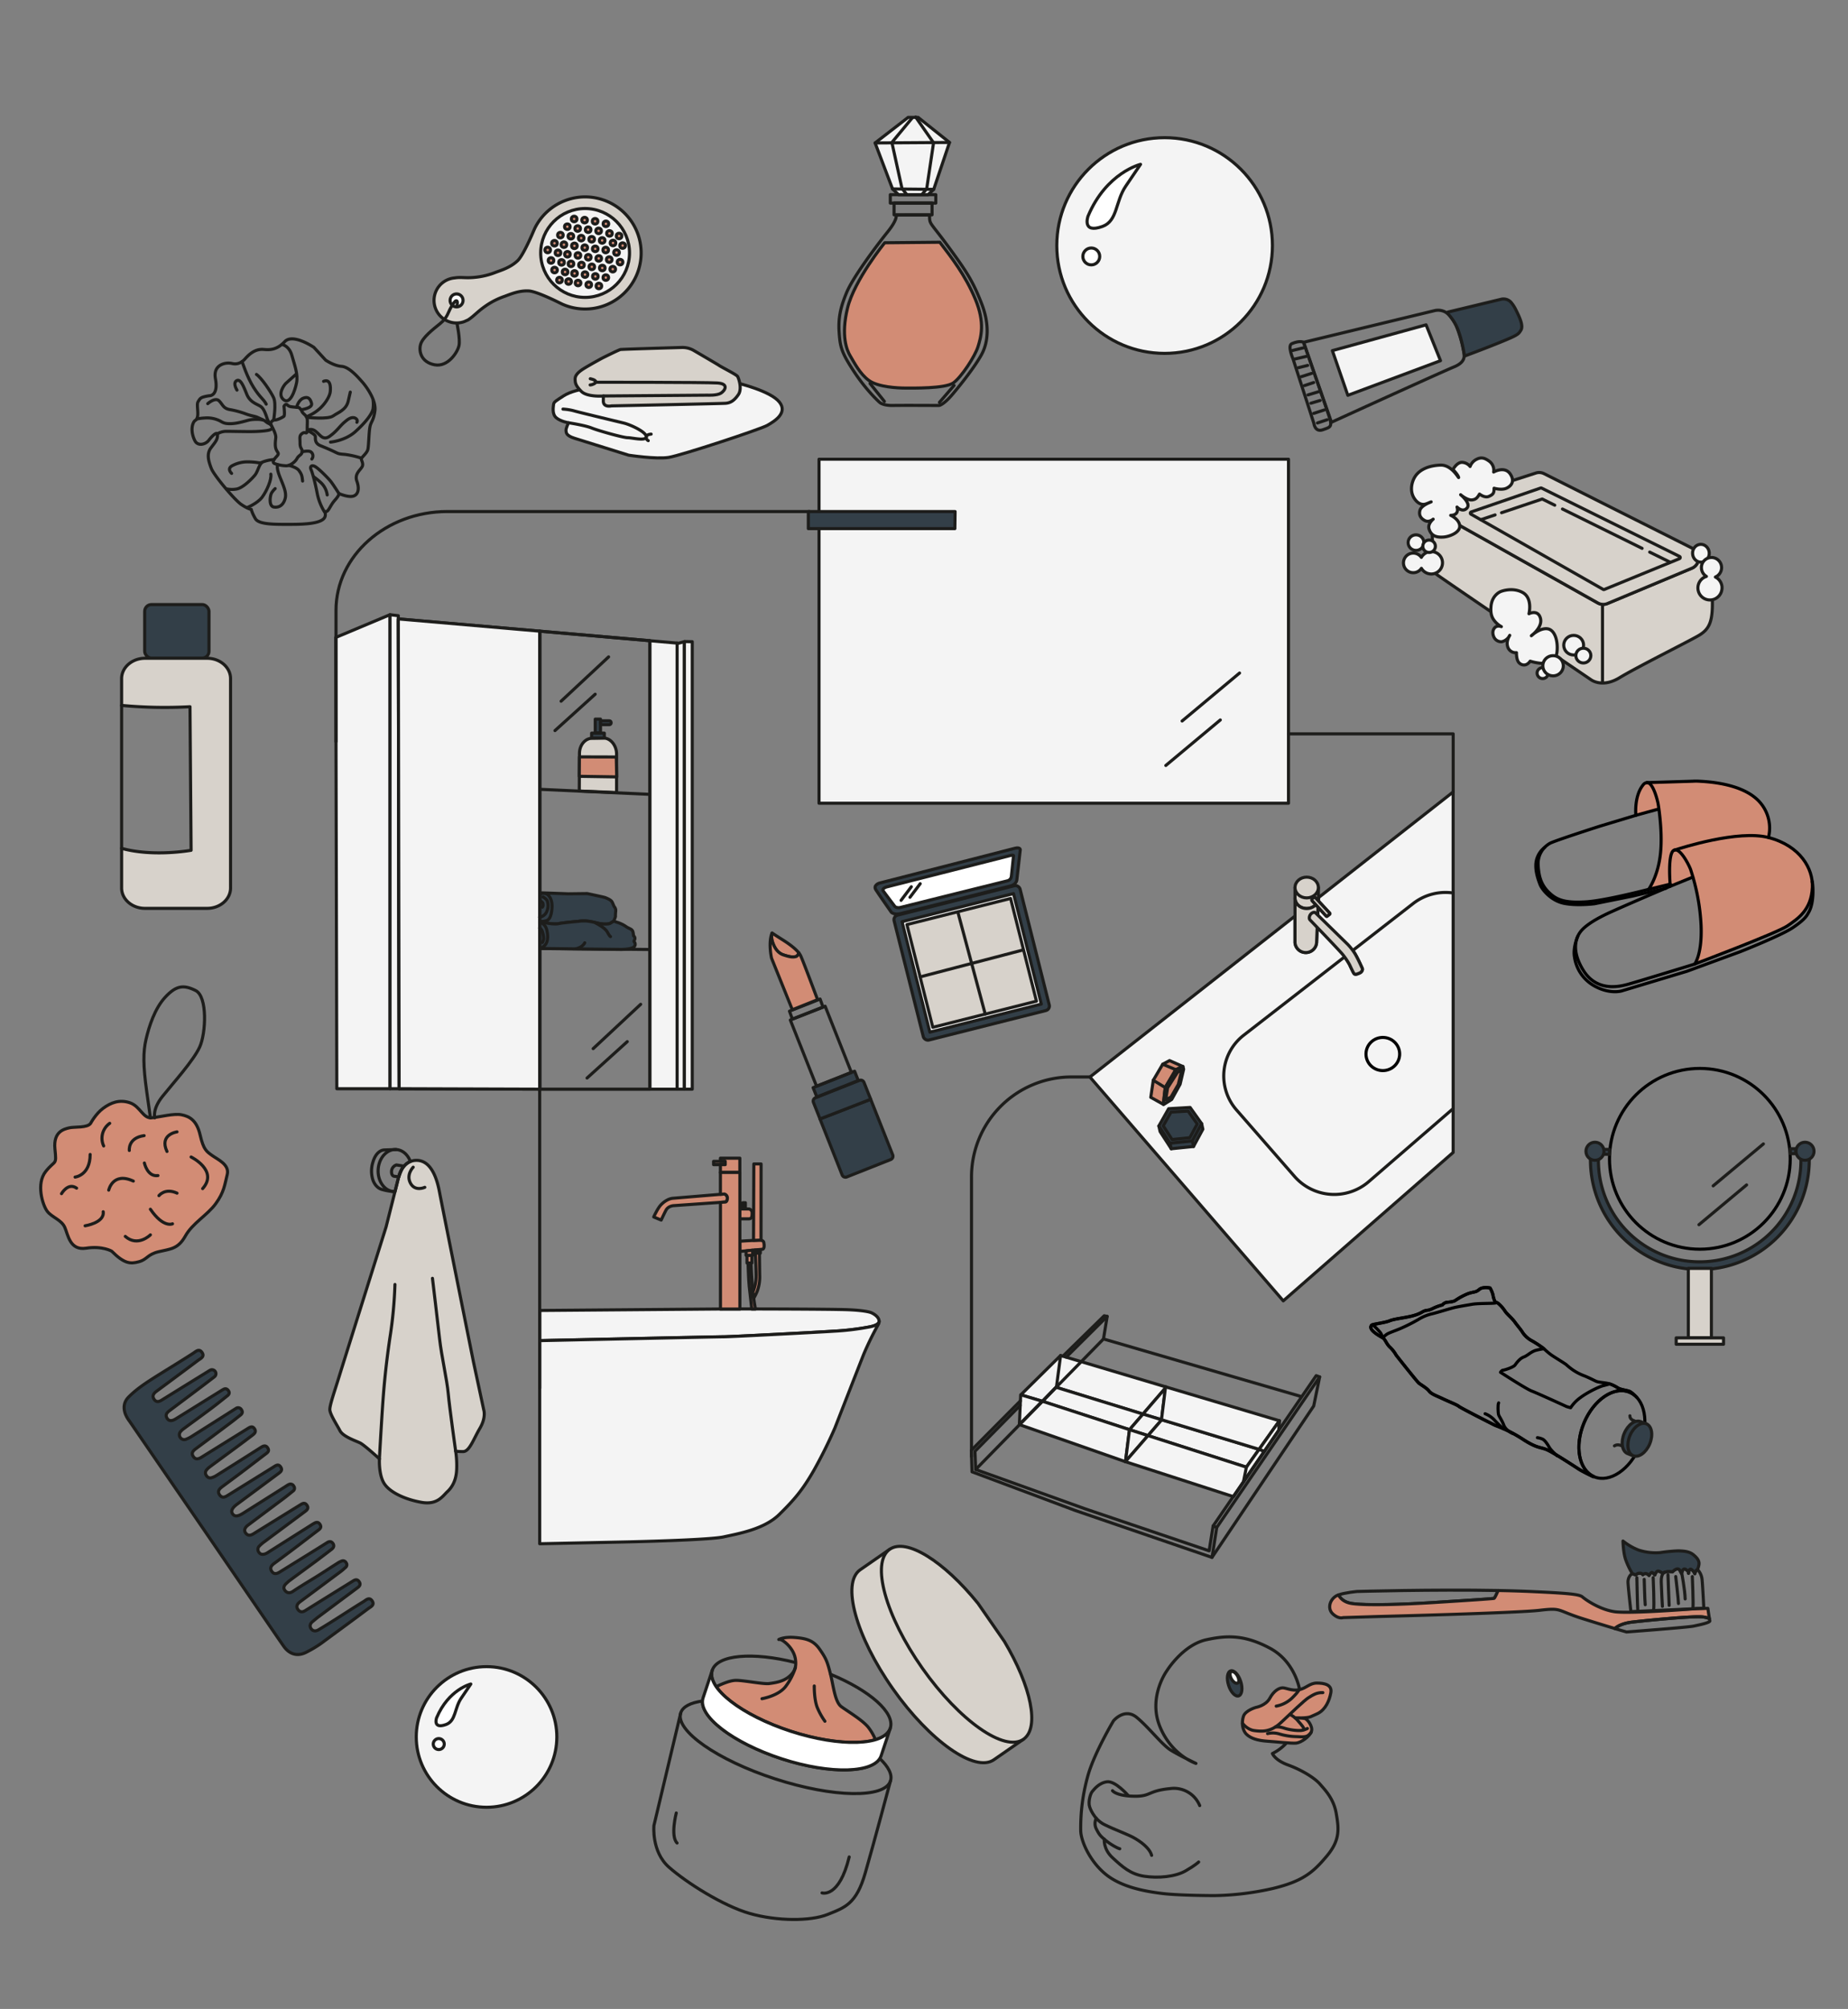 <svg xmlns="http://www.w3.org/2000/svg" viewBox="0 0 1194.15 1297.76"><rect x="0" y="0" width="1194.15" height="1297.76" fill="#808080" stroke="none"/><defs><style>.cls-1{fill:#f4f4f4;}.cls-1,.cls-3,.cls-4,.cls-5,.cls-6,.cls-7{stroke:#1d1d1b;}.cls-1,.cls-2,.cls-3,.cls-4,.cls-5,.cls-6,.cls-7{stroke-linecap:round;stroke-linejoin:round;stroke-width:2px;}.cls-2,.cls-6{fill:none;}.cls-2{stroke:#000;}.cls-3{fill:#d7d2cb;}.cls-4{fill:#333f48;}.cls-5,.cls-8{fill:#d28c75;}.cls-7{fill:#fff;}</style></defs><g id="Livello_14" data-name="Livello 14"><path class="cls-1" d="M851.91,579.93v.26c0,.14,0,.29,0,.43L850.76,609a7,7,0,0,1-13.94,0V591.76l-132.53,104L829.23,840.34,939,744.47V511.6Z"></path><path class="cls-1" d="M913.18,583.66l-39,30.31a28.34,28.34,0,0,1,1.69,2.6c1.91,3.35,3.8,7.61,4.43,9a1.42,1.42,0,0,1,.06,1.05,3,3,0,0,1-1.62,1.89c-1.62.74-3.05,1.3-3.75.44-.52-.62-2.87-5.73-2.87-5.73a48.64,48.64,0,0,0-3.26-5.08l-65.12,50.55A33.32,33.32,0,0,0,799,717l37.53,43a34.13,34.13,0,0,0,47.92,3.34L939,716.16V576.87A34.09,34.09,0,0,0,913.18,583.66Z"></path><ellipse class="cls-2" cx="893.56" cy="680.89" rx="10.88" ry="10.71"></ellipse><path class="cls-3" d="M836.82,573.26v6.93c0,3.71,3.38,6.71,7.55,6.71s7.54-3,7.54-6.71v-6.86"></path><polygon class="cls-3" points="851.91 580.19 851.91 580.19 851.91 580.19 851.91 580.19 851.91 580.19"></polygon><path class="cls-3" d="M844.37,586.9c-4.17,0-7.55-3-7.55-6.71V609a7,7,0,0,0,13.94,0l1.13-28.35C851.64,584.13,848.37,586.9,844.37,586.9Z"></path><path class="cls-3" d="M847.93,581.89l9.08,9.94a.46.46,0,0,0,.62,0l1.59-1.28a.46.46,0,0,0,0-.67l-9-9.73s-.64-.88-1.77,0c-.94.73-.72,1.4-.62,1.6A.36.36,0,0,0,847.93,581.89Z"></path><path class="cls-3" d="M847.93,581.89l9.08,9.94a.46.46,0,0,0,.62,0l1.59-1.28a.46.46,0,0,0,0-.67l-9-9.73s-.64-.88-1.77,0c-.94.73-.72,1.4-.62,1.6A.36.36,0,0,0,847.93,581.89Z"></path><path class="cls-3" d="M848.76,589.43a1.34,1.34,0,0,1,1.37.34L870.82,610a35.62,35.62,0,0,1,5,6.54c1.91,3.35,3.8,7.61,4.43,9a1.42,1.42,0,0,1,.06,1.05,3,3,0,0,1-1.62,1.89c-1.62.74-3.05,1.3-3.75.44-.52-.62-2.87-5.73-2.87-5.73a46.07,46.07,0,0,0-4.43-6.59c-2-2.48-18.26-19.36-21.09-22.3a1.67,1.67,0,0,1-.48-1.18A3.64,3.64,0,0,1,848.76,589.43Z"></path><ellipse class="cls-3" cx="844.37" cy="573.33" rx="7.54" ry="6.71"></ellipse><polyline class="cls-4" points="748.83 727.39 749.64 730.99 756.84 742.09 771.24 740.62 777.27 729.45 776.46 725.85"></polyline><polygon class="cls-4" points="748.83 727.39 755.15 716.22 769.04 715.41 776.46 725.85 770.43 737.02 756.03 738.49 748.83 727.39"></polygon><line class="cls-4" x1="771.24" y1="740.62" x2="770.44" y2="737.02"></line><line class="cls-4" x1="756.84" y1="742.09" x2="756.03" y2="738.49"></line><polygon class="cls-5" points="759.78 691.01 764.39 688.95 755.74 685.13 751.33 687.48 745.23 697.85 743.61 708.87 751.72 713.39 752.95 702.55 759.78 691.01"></polygon><polygon class="cls-5" points="764.39 688.95 759.78 691.01 752.95 702.55 751.72 713.39 751.92 713.5 757.13 710.26 762.57 700.42 764.85 690.72 764.41 688.95 764.39 688.95"></polygon><polygon class="cls-5" points="763.38 691.27 760.96 692.59 754.49 702.73 753.24 710.52 756.69 708.68 761.4 700.53 763.45 692.08 763.38 691.27"></polygon><line class="cls-5" x1="752.94" y1="702.55" x2="745.23" y2="697.85"></line><line class="cls-5" x1="759.78" y1="691.01" x2="751.33" y2="687.48"></line><polygon class="cls-4" points="751.64 727.3 756.68 718.4 767.74 717.76 773.64 726.07 768.85 734.96 757.38 736.13 751.64 727.3"></polygon><path class="cls-3" d="M936.48,323.91l-.12,0-.16.21Z"></path><path class="cls-3" d="M1106.31,382.93c-1-18.32-1.09-19.82-1.09-19.82l-8.72-6.76-.35-.07a7.08,7.08,0,0,1-2.92,10.79l-54.56,22.81a7.07,7.07,0,0,1-6.18-.35L937,335.94a7,7,0,0,1-3.25-8.36l-8.46,11.78.87,26.8a5.47,5.47,0,0,0,2,4.79c2.4,2,100,68.2,100,68.2s7.19,5.44,18.3-1.31,42.63-22.44,50.69-27S1107.25,400.94,1106.31,382.93Z"></path><path class="cls-3" d="M937,335.94l95.53,53.59a7.07,7.07,0,0,0,6.18.35l54.56-22.81a7.06,7.06,0,0,0,.45-12.82L997.77,306a7.07,7.07,0,0,0-5.34-.41l-54.18,17.46A7.06,7.06,0,0,0,937,335.94Z"></path><ellipse class="cls-1" cx="996.84" cy="434.82" rx="3.59" ry="3.54"></ellipse><path class="cls-6" d="M950.54,332.17,1036,380.78a.78.78,0,0,0,.7,0l48.54-19.88a.8.8,0,0,0,.06-1.45l-89.19-44.17a.78.78,0,0,0-.62,0l-44.85,15.44A.8.8,0,0,0,950.54,332.17Z"></path><path class="cls-1" d="M975.57,410.43s-2.33,3.49-1.46,6.83a5.38,5.38,0,0,0,5.81,4.36s-.18,3.85,1.24,6c1.09,1.67,4.72,3.63,7.62-.51a34.37,34.37,0,0,0,7,1.38c3.12.07,9.51-.44,10.31-7.19s-1.16-14.45-6.17-15.11-10.39,4.5-10.39,4.5,7.48-5.44,5.88-11.33-7.41-2.9-7.41-2.9,2.55-10.1-4.13-13.73-14-.65-14-.65-5.66,2-6.39,9.44c-.57,5.86,1.09,8.21,2.76,10.17a14.65,14.65,0,0,0,3.92,3.12s-3-1.36-4.72,1.24c-1.45,2.18-.51,4.79.07,5.81a5.12,5.12,0,0,0,4.94,2.68A7.57,7.57,0,0,0,975.57,410.43Z"></path><ellipse class="cls-1" cx="1003.58" cy="430.08" rx="6.63" ry="6.54"></ellipse><ellipse class="cls-1" cx="1016.88" cy="416.79" rx="6.42" ry="6.33"></ellipse><path class="cls-1" d="M924.88,356.32a7.35,7.35,0,0,0-6.42,3.73,6.45,6.45,0,0,0-5.29-2.75,6.33,6.33,0,1,0,5.33,9.84,7.37,7.37,0,0,0,6.38,3.66,7.24,7.24,0,1,0,0-14.48Z"></path><ellipse class="cls-1" cx="1023.14" cy="423.51" rx="4.84" ry="4.77"></ellipse><ellipse class="cls-1" cx="915.01" cy="350.53" rx="5.1" ry="5.03"></ellipse><ellipse class="cls-1" cx="923.46" cy="352.88" rx="4.07" ry="4.02"></ellipse><ellipse class="cls-1" cx="1099.09" cy="357.46" rx="5.39" ry="5.77" transform="translate(-19.15 65.36) rotate(-3.38)"></ellipse><path class="cls-1" d="M1112.75,379.32a7.83,7.83,0,0,0-4.3-6.56,6.61,6.61,0,0,0,4-6.49,6.49,6.49,0,1,0-13,.76,6.62,6.62,0,0,0,3.21,5.33,7.78,7.78,0,1,0,10.06,7Z"></path><line class="cls-6" x1="1035.5" y1="390.7" x2="1035.5" y2="440.45"></line><line class="cls-6" x1="1066" y1="356.65" x2="1079.22" y2="363.18"></line><line class="cls-6" x1="1009.64" y1="328.82" x2="1061.1" y2="354.23"></line><polyline class="cls-6" points="970.28 331.22 996.57 322.36 1004.66 326.36"></polyline><line class="cls-6" x1="956.91" y1="335.72" x2="966.1" y2="332.63"></line><path class="cls-1" d="M943.84,319.6s4.3,3.72,7.41,3.34c2.39-.29,3.34-1.3,4.79-3.77,0,0,3.34,2.67,6,1.52,3-1.31,3.41-2.25,3.41-5.3,0,0,4.8,1.45,8,0s5.53-4.56,2.47-9.15c-3.63-5.45-10.75-1.31-10.75-1.31a7.24,7.24,0,0,0-3.12-7.19c-2.78-1.94-5.16-2.76-8.72-.58a8.42,8.42,0,0,0-3.37,4.18,7,7,0,0,0-5.41-2.66c-3.35.15-5.67,4.65-5.67,4.65s3.05,3.05,3.63,4.94-4-8.1-11.73-7.81-13.62,3-16.45,7.52c-2,3.16-3.63,9.12-.43,14s6.72,3.83,7.4,3.6c1.53-.51,3.49-1.38,3.49-1.38s-6.24,2.18-7.19,5.3c-1.21,4,1.5,5.86,2.83,6.65,2.91,1.7,5.67-.77,5.67-.77s-3.67,2.95-2.69,6.25c1.45,4.87,5.22,5.6,9.37,5.3,4-.29,10.89-3,10.46-7.33s-5.81-6.69-5.81-6.69,5.77.19,4.07-5.37c0,0,3.48,3.78,6.39.73S943.84,319.6,943.84,319.6Z"></path><path class="cls-3" d="M374.32,511l.12-24.32c0-5.54,3.92-10,8.58-9.75l7.31-.14c4.43.2,8.1,5,8.1,10.29v24.91Z"></path><rect class="cls-4" x="382.3" y="473.61" width="8.2" height="3.16"></rect><rect class="cls-4" x="384.63" y="464.55" width="3.4" height="8.85"></rect><rect class="cls-4" x="390.25" y="463.49" width="2.49" height="6.82" rx="1.12" transform="translate(858.39 75.4) rotate(90)"></rect><polyline class="cls-5" points="374.4 488.94 398.23 489.01 398.5 501.87 374.32 501.5 374.4 488.94"></polyline><polygon class="cls-1" points="251.99 397.1 216.96 411.8 217.64 703.31 252.04 703.31 252.04 397.11 251.99 397.1"></polygon><polygon class="cls-1" points="257.38 397.74 252.04 397.11 252.04 703.31 257.92 703.31 257.38 397.74"></polygon><polygon class="cls-1" points="257.4 399.82 257.38 401.68 257.92 703.31 348.75 703.6 348.75 407.73 257.4 399.82"></polygon><polygon class="cls-1" points="438.51 415.52 437.53 415.44 437.53 703.6 442.23 703.6 442.23 414.52 438.51 415.52"></polygon><polygon class="cls-1" points="447.32 414.54 442.52 414.44 442.23 414.52 442.23 703.6 447.32 703.6 447.32 414.54"></polygon><polygon class="cls-1" points="419.89 413.9 419.89 703.6 437.53 703.6 437.53 415.44 419.89 413.9"></polygon><polygon class="cls-6" points="348.75 407.73 348.75 703.6 419.89 703.6 419.89 413.9 348.75 407.73"></polygon><polygon class="cls-1" points="257.4 399.82 257.38 401.68 257.92 703.31 348.75 703.6 348.75 407.73 257.4 399.82"></polygon><polygon class="cls-6" points="348.75 407.73 348.75 703.6 419.89 703.6 419.89 413.9 348.75 407.73"></polygon><line class="cls-6" x1="348.95" y1="612.67" x2="419.3" y2="613.36"></line><line class="cls-6" x1="348.75" y1="509.88" x2="419.3" y2="513.12"></line><path class="cls-4" d="M361.1,596.65c1.91-.44,10.87-1.32,12.64-1.47a23.81,23.81,0,0,1,7.93.15c4,.73,5.88,1.61,9.26,1.61s3.24-.44,5-1.47a6.25,6.25,0,0,1,1.05-.42.53.53,0,0,1-.17-.46c0-.44.88-1.91.88-2.64a24.56,24.56,0,0,1,.15-3.09,3.92,3.92,0,0,0-.73-2.94c-.44-.29-1-2.35-1.77-3.53s-3.67-2.35-4.55-2.64-11.32-2.5-11.32-2.5l-12.2.15s-16-.59-16.9-.59a4.48,4.48,0,0,0-1.57.29v18.07l2.3.6C354.92,596.8,359.19,597.09,361.1,596.65Z"></path><path class="cls-4" d="M409.82,608.41c-.51-.44.59-1.25.44-2.43s-.95-1.32-.88-1.61c-.37-3.83-1-3.16-1.1-3.6s-2.8-1.47-3.53-2.06a21.42,21.42,0,0,0-5.59-2.8,7.5,7.5,0,0,1-2.18-.86,6.25,6.25,0,0,0-1.05.42c-1.76,1-1.62,1.47-5,1.47s-5.29-.88-9.26-1.61a23.81,23.81,0,0,0-7.93-.15c-1.77.15-10.73,1-12.64,1.47s-6.18.15-10-.88l-2.3-.6v17.55l52.57.61s5.58,0,7.72-1.25A2.3,2.3,0,0,0,409.82,608.41Z"></path><path class="cls-6" d="M348.73,595.48s3.55,1.41,4.43,4.65,1.32,7.79-.88,10.29-3.48,2.3-3.48,2.3Z"></path><path class="cls-6" d="M349,577.35s3.31-.81,4.92.58,3.23,4.26,2.72,9.34-1.76,7.13-4.11,7.64c-1.68.37-3.43.67-3.7.26S349,577.35,349,577.35Z"></path><path class="cls-6" d="M348.65,592.49a5.92,5.92,0,0,0,4.61-3.53,9.28,9.28,0,0,0,.29-7.25,7.42,7.42,0,0,0-2.64-2.26"></path><path class="cls-6" d="M349,581.9s1.77.79,1.87,1.86.19,1.57-.4,2.26"></path><path class="cls-6" d="M348.65,599.54s1.28.2,2,2.74.79,4,.49,5a6.38,6.38,0,0,1-.68,1.57"></path><path class="cls-6" d="M385,596.31s5.87,2.84,7.44,5.78,2.06,2.94,2.06,2.94"></path><path class="cls-6" d="M372.27,612.87s4.11-.79,5.58-3.82"></path><line class="cls-6" x1="362.57" y1="452.98" x2="393.27" y2="424.34"></line><line class="cls-6" x1="358.61" y1="471.96" x2="384.61" y2="448.45"></line><line class="cls-6" x1="383.29" y1="677.42" x2="413.99" y2="648.78"></line><line class="cls-6" x1="379.34" y1="696.4" x2="405.34" y2="672.88"></line><rect class="cls-1" x="529.24" y="296.66" width="303.37" height="222.23"></rect><polygon class="cls-4" points="617.17 330.47 522.33 330.47 522.33 341.49 617.02 341.49 617.17 330.47"></polygon><path class="cls-6" d="M217.12,479.05V394.21c0-35.21,32.25-63.76,72-63.76H523.07"></path><rect class="cls-4" x="585.9" y="580.47" width="83.94" height="83.16" rx="2.98" transform="translate(-132.92 172.19) rotate(-14.14)"></rect><rect class="cls-7" x="590.74" y="585.27" width="74.26" height="73.58" transform="translate(-132.92 172.19) rotate(-14.14)"></rect><rect class="cls-3" x="593.32" y="587.83" width="69.1" height="68.46" transform="translate(-132.92 172.19) rotate(-14.14)"></rect><line class="cls-6" x1="619.05" y1="589.54" x2="636.64" y2="655.11"></line><line class="cls-6" x1="594.57" y1="631.07" x2="661.11" y2="613.67"></line><path class="cls-4" d="M613.6,582.28l39.62-10s3.48-.84,3.85-3.94c.47-3.85,2.22-19.47,2.22-19.47s-.06-1.75-3.44-.9c-3.89,1-87.78,22.56-87.78,22.56s-4,1.32-2.07,4.32c1.42,2.28,10,14.52,10,14.52s1.87,1.79,5.72.85C587,588.89,613.6,582.28,613.6,582.28Z"></path><path class="cls-7" d="M614.16,578.15,651,569a3.38,3.38,0,0,0,2.5-2.64c.31-2.58,1.41-13.59,1.41-13.59s0-.63-2.2-.06l-80,20.31s-3,1-2,2.46,7.58,10.13,7.58,10.13,1.22,1.19,3.72.56Z"></path><line class="cls-6" x1="588.88" y1="572.84" x2="582.27" y2="581.62"></line><line class="cls-6" x1="594.62" y1="570.87" x2="588.01" y2="579.65"></line><path class="cls-4" d="M576.84,746l-14.22-35.88-32.76,12.72L544.17,759a2.32,2.32,0,0,0,3,1.31l28.36-11.24A2.33,2.33,0,0,0,576.84,746Z"></path><path class="cls-4" d="M558.3,699.23a2.33,2.33,0,0,0-3-1.3l-28.35,11.23a2.33,2.33,0,0,0-1.31,3l4.24,10.69,32.76-12.72Z"></path><polygon class="cls-6" points="529.94 645.37 529.94 645.37 510.15 653.21 512 658.32 531.84 650.62 529.94 645.37"></polygon><rect class="cls-4" x="525.57" y="697.13" width="28.83" height="6.46" transform="translate(-220.03 248.18) rotate(-21.62)"></rect><rect class="cls-6" x="518.28" y="652.92" width="24.21" height="45.97" transform="translate(-211.69 242.91) rotate(-21.62)"></rect><path class="cls-5" d="M506.26,616.88c4.25,1.38,6.25,1.61,8.26,1,.72-.23,1.28-1.18,1.7-2.29-2.05-2.61-5.79-5.51-10.31-8.36-5.59-3.53-7-4.53-7-4.53s-.07.2-.11.31a11.23,11.23,0,0,0,.16,4.79C500,611.33,502,615.49,506.26,616.88Z"></path><path class="cls-5" d="M517.37,617.38a10,10,0,0,0-1.15-1.81c-.42,1.11-1,2.06-1.7,2.29-2,.63-4,.4-8.26-1s-6.22-5.55-7.3-9.1a11.23,11.23,0,0,1-.16-4.79c-2.08,5.3-.8,13.18-.37,15.38a5.49,5.49,0,0,0,.31,1.07L512,652.3l16.3-6.52S518.84,620.42,517.37,617.38Z"></path><polyline class="cls-6" points="939.02 511.6 939.02 474.07 832.61 474.07"></polyline><path class="cls-1" d="M563,848s-2.79-1.39-14.65-1.91-77.81-.53-77.81-.53l-121.77,1v19.46c33.15-.71,116.16-2.5,119.33-2.5,3.95,0,60.59-2.91,70.71-3.6a171.93,171.93,0,0,0,23.26-2.8c4.78-1,5.82-2.25,6-3.53C568.08,850.09,563,848,563,848Z"></path><path class="cls-1" d="M562.05,857.15a171.93,171.93,0,0,1-23.26,2.8c-10.12.69-66.76,3.6-70.71,3.6-3.17,0-86.18,1.79-119.33,2.5V997.26l57-1.21s52.33-1.13,61.84-3.23,26.17-4.88,35.94-14.48,15-15.7,22.33-28.43a303.48,303.48,0,0,0,13.61-27.39s17.62-45.19,18.84-48.15a195.84,195.84,0,0,1,9.07-18.5,4.31,4.31,0,0,0,.7-2.25C567.87,854.9,566.83,856.16,562.05,857.15Z"></path><rect class="cls-5" x="461.1" y="750.24" width="7.53" height="2.12"></rect><polygon class="cls-5" points="465.52 748.18 465.52 750.24 468.63 750.24 468.63 752.36 465.52 752.36 465.52 757.39 478.08 757.39 478.08 748.18 465.52 748.18"></polygon><path class="cls-5" d="M478.08,781H484a2.5,2.5,0,0,1,2,2.61c0,2.27-.17,3.75-2.21,3.75h-5.7Z"></path><rect class="cls-5" x="479.97" y="776.96" width="1.69" height="3.9"></rect><path class="cls-5" d="M478.19,808.42,492.85,807s1.51-.41.7-4.39c0,0-.06-1.6-3.14-1.48-3.93.14-12.27.69-12.27.69Z"></path><polygon class="cls-5" points="491.76 801.1 486.92 801.27 487.11 751.9 491.8 751.9 491.76 801.1"></polygon><polygon class="cls-5" points="482.12 808.12 482.12 810.95 486.35 810.95 486.35 807.59 482.12 808.12"></polygon><polygon class="cls-5" points="482.69 810.97 482.7 815.88 485.88 815.88 485.88 811 482.69 810.97"></polygon><polygon class="cls-5" points="487.53 807.51 487.54 809.53 491.31 809.53 491.31 807.52 487.53 807.51"></polygon><path class="cls-5" d="M483.37,815.88s.32,10.77.76,15,1.65,14.74,1.65,14.74l2.36,0s-1.15-6.33-1.79-12.61-1.05-17.08-1.05-17.08Z"></path><path class="cls-5" d="M488.11,809.48s.55,12.87.46,15.69a27.08,27.08,0,0,1-2.09,9.6l.61,3.83a32.81,32.81,0,0,0,2.33-4.76,27.17,27.17,0,0,0,1.51-9.45c-.06-1.52-.2-14.83-.2-14.83Z"></path><path class="cls-5" d="M468.72,776.5l-33.09,2.32s-3.73,0-5.3,3-3.08,6.34-3.08,6.34l-4.82-2s2.58-5.78,4.82-8c1.17-1.17,4.07-3.78,7.62-4.08L468,771.32a2.59,2.59,0,0,1,2,2.73C469.94,776.38,468.72,776.5,468.72,776.5Z"></path><path class="cls-5" d="M465.52,757.39v14.14l2.5-.21a2.59,2.59,0,0,1,2,2.73c-.05,2.33-1.27,2.45-1.27,2.45l-3.2.22v68.92h12.56V757.39Z"></path><line class="cls-6" x1="348.75" y1="702.92" x2="348.75" y2="896.73"></line><ellipse class="cls-2" cx="1041.59" cy="926.72" rx="29.59" ry="19.53" transform="translate(-214.78 1531.07) rotate(-67.35)"></ellipse><path class="cls-4" d="M1063.92,919.83l-3.7-1.45c-3.53-1.48-8.32,1.93-10.69,7.61s-1.43,11.48,2.11,13l3.7,1.46"></path><path class="cls-2" d="M1029.54,954s-6.84-3.25-9.42-4.93-15.26-10-20-12.23-6.5-.78-16.15-7.07-16.6-8.3-18.4-9.2-21.76-11-22.88-12-6.29-3-10.55-5-7.18-2.91-8.75-4.93-5.27-4-6.62-5.16-14.58-17.95-14.58-17.95a21.94,21.94,0,0,0-4-5.16c-2.47-2.25-3-5.16-4.82-6.17s-4.94-2.81-6.62-4.71-1-3.26.34-3.71,8.41-1.45,10.76-2.46,6.74-1.57,10.33-2.25,7.4-1.46,10.65-3.36,3-.45,6.73-2.25A30.63,30.63,0,0,1,932,843a5.09,5.09,0,0,1,2.69-1.68c1.35-.12,4.37-.34,5.61-1.13a42.08,42.08,0,0,1,8.3-4.48c3.7-1.35,5.05-.68,7.29-2.7s7-1,7-1a18.8,18.8,0,0,1,1.9,4.49,14.29,14.29,0,0,0,1.24,4.15c.56.9,1.34.45,2.8,1.91a23.21,23.21,0,0,1,3.7,4.37c1.13,1.8,4.49,4.49,6.29,7s4.15,5.16,5.27,7.07a17,17,0,0,0,5.5,4.93c1.23.56,7.4,4.49,8.41,5.61a36.81,36.81,0,0,0,4.37,3.7c1.35,1,8.19,5.16,9.54,6.17a47.53,47.53,0,0,0,4.49,3.59,35.29,35.29,0,0,0,6.84,3.59c2.47.9,6.06,2.7,7.63,3.48s2.92.79,6.73,1.35,5.94,2,8.08,3.25,6.39,1.46,8,2.47a30.09,30.09,0,0,1,3.93,3.48"></path><path class="cls-2" d="M893.67,864.12a12.17,12.17,0,0,1,2.81-2.4c1.6-.93,5.89-2.36,8.75-3.62a119.57,119.57,0,0,0,11.24-5.68,29.06,29.06,0,0,1,8.87-3.7c3.7-.88,11.07-3.2,13.89-3.91s8.53-1.64,11.9-2.23,9.26-.51,13-.67,2.64-.56,2.64-.56"></path><path class="cls-2" d="M886.23,856.13s.48-.76,1.57.33a46.86,46.86,0,0,1,4.3,4.55,13.53,13.53,0,0,1,1.37,3.11"></path><path class="cls-2" d="M1006.21,940.4s-3.81-3.25-5.05-5.38-2.91-4.83-4.71-5.5a13.23,13.23,0,0,0-3-.79"></path><path class="cls-2" d="M977.38,926s-4.37-1.91-5.61-5.27-3.25-5.95-3.48-7.07-.56-6.28.12-7.4"></path><path class="cls-2" d="M971.32,922.9s-2.8-2.47-5.61-5.5a16.54,16.54,0,0,0-6.05-4.15"></path><path class="cls-2" d="M1023.57,919.2c6.3-15.09,19.47-24,29.42-19.79a13.59,13.59,0,0,1,3.22,1.92,21.76,21.76,0,0,0-2.66-2.21c-1.57-1-5.83-1.24-8-2.47a25.4,25.4,0,0,0-5.35-2.63c-1.12.32-2.45.67-3.74,1-3.14.67-10.77,4.49-15.26,7.85a24.59,24.59,0,0,0-6.28,6.51l-2.47-.68s-19.07-8.75-22.66-10.09-20.19-12.12-20.19-12.12.9-1.34,1.57-1.34,6.73-1.8,7.85-3.37,3.14-4.26,5.61-5.16,4.27-3.14,7.63-4.26a41.37,41.37,0,0,1,5.32-1.06,64.38,64.38,0,0,0-8.12-5.34A17,17,0,0,1,984,861c-1.12-1.91-3.48-4.6-5.27-7.07s-5.16-5.16-6.29-7a23.21,23.21,0,0,0-3.7-4.37c-1.46-1.46-2.24-1-2.8-1.91a14.29,14.29,0,0,1-1.24-4.15,18.8,18.8,0,0,0-1.9-4.49s-4.71-1-7,1-3.59,1.35-7.29,2.7a42.08,42.08,0,0,0-8.3,4.48c-1.24.79-4.26,1-5.61,1.13A5.09,5.09,0,0,0,932,843a30.85,30.85,0,0,0-6.4,2.35c-3.7,1.8-3.47.34-6.73,2.25s-7.07,2.69-10.65,3.36-8,1.24-10.33,2.25-9.42,2-10.76,2.46-2,1.8-.34,3.71,4.82,3.7,6.62,4.71,2.35,3.92,4.82,6.17a21.94,21.94,0,0,1,4,5.16s13.24,16.83,14.58,17.95,5.05,3.14,6.62,5.16,4.49,2.91,8.75,4.93,9.42,4,10.55,5,21.09,11.11,22.88,12,8.75,2.92,18.4,9.2,11.44,4.83,16.15,7.07,17.39,10.55,20,12.23,9.42,4.93,9.42,4.93l.11-.19C1020.14,949.29,1017.39,934,1023.57,919.2Z"></path><ellipse class="cls-4" cx="1059.63" cy="930.12" rx="11.15" ry="6.94" transform="translate(-206.83 1549.81) rotate(-67.35)"></ellipse><path class="cls-6" d="M1056.13,917.85s-3-.67-2.92-3.25"></path><path class="cls-6" d="M1047.72,933.89s-2.47-1.23-4.49.12"></path><polygon class="cls-1" points="738.57 913.49 753.06 896.69 753.16 895.87 685.34 875.66 659.65 901.04 673.63 905.25 682.43 896.17 738.57 913.49"></polygon><polygon class="cls-1" points="738.57 913.49 682.43 896.17 673.63 905.25 729.89 923.57 738.57 913.49"></polygon><polygon class="cls-1" points="753.16 895.87 753.06 896.69 753.64 896.02 753.16 895.87"></polygon><polygon class="cls-1" points="753.06 896.69 738.57 913.49 750.54 917.13 753.06 896.69"></polygon><polygon class="cls-1" points="738.57 913.49 729.89 923.57 741.82 927.39 750.51 917.39 750.54 917.13 738.57 913.49"></polygon><polygon class="cls-1" points="750.51 917.39 741.82 927.39 805.4 947.78 813.6 936.27 750.54 917.13 750.51 917.39"></polygon><polygon class="cls-1" points="753.64 896.02 753.06 896.69 750.54 917.13 813.6 936.27 826.75 917.8 753.64 896.02"></polygon><polygon class="cls-1" points="727.26 944.25 727.28 944.13 727.19 944.23 727.26 944.25"></polygon><polygon class="cls-1" points="659.65 901.04 659.55 901.13 658.7 920.28 673.57 905.2 659.65 901.04"></polygon><polygon class="cls-1" points="658.7 920.28 658.7 920.28 727.19 944.23 727.28 944.13 729.86 923.6 729.89 923.57 673.57 905.2 658.7 920.28"></polygon><polygon class="cls-1" points="729.86 923.6 727.28 944.13 741.82 927.39 729.89 923.57 729.86 923.6"></polygon><polygon class="cls-1" points="805.4 947.78 741.82 927.39 727.28 944.13 727.26 944.25 797.05 966.83 817.04 937.54 813.6 936.27 805.4 947.78"></polygon><polygon class="cls-1" points="826.8 917.82 826.75 917.8 813.6 936.27 817.04 937.54 826.27 924.05 826.8 917.82"></polygon><line class="cls-1" x1="682.65" y1="896.07" x2="685.34" y2="875.66"></line><line class="cls-6" x1="805.4" y1="947.78" x2="803.47" y2="957.36"></line><polyline class="cls-6" points="686.87 876.06 713.51 849.98 715.44 850.38 713.06 864.96"></polyline><line class="cls-6" x1="715.44" y1="850.38" x2="688.95" y2="876.71"></line><polyline class="cls-6" points="852.75 889.47 786.25 986.73 783.17 1006.07"></polyline><line class="cls-6" x1="786.25" y1="986.73" x2="783.89" y2="985.77"></line><polyline class="cls-6" points="659.34 904.98 627.67 936.87 628.1 950.78 694.97 975.82 783.17 1006.07 848.9 908.25 852.75 889.47 850.5 888.66 783.89 985.77 781.33 1001.82 701.23 974.7 630.45 949.28 713.06 864.96 841.03 902.2"></polyline><polyline class="cls-6" points="659.26 907.84 630.02 937.51 630.45 949.28"></polyline><path class="cls-6" d="M704.29,695.71H692.34a64.57,64.57,0,0,0-64.57,64.58V940.85"></path><path class="cls-3" d="M249.47,792.63l8.29-32.85s2.39-10,11.16-10.2c6.39-.12,12.12,5.1,15,20.09s22,110,22,110l6.7,31.25s1.59,4.78-2.55,11.8-6.7,15-10.84,15-4.79-.32-4.79-.32a62,62,0,0,1,.64,12.11c-.32,6.54-2.71,11-5.9,14s-6.53,8.76-16.74,7-20.25-6.22-24.07-12-3.19-16.1-3.19-16.1-9.46-8.66-12.33-10.2c-2.19-1.18-11.11-4-13.18-8s-6.54-10.68-6.54-13.71,3-11.48,5.9-20.89S249.47,792.63,249.47,792.63Z"></path><path class="cls-6" d="M267,754s-4.78,4.79-1.75,10.37S274.5,767,274.5,767"></path><path class="cls-6" d="M255.21,829.78A276.94,276.94,0,0,1,252,863.9c-3,20.24-4.14,34.75-4.94,46.87s-1.91,31.73-1.91,31.73"></path><path class="cls-6" d="M279.45,825.79s3.35,27.9,4.62,39.22,4.78,26.31,5.58,35.24,4.78,37.15,4.78,37.15"></path><path class="cls-6" d="M257.76,760.21l-2.76-.32s-2.13.1-2-3.19a4.52,4.52,0,0,1,3.19-4.15l4.78.75S260.1,753.3,257.76,760.21Z"></path><path class="cls-6" d="M254.53,769.75a5.63,5.63,0,0,0,.71,0l2.52-10s1.69-7.06,7.4-9.43c-1.6-4.4-5.06-7.51-9.23-7.73-6-.31-11.18,5.52-11.57,13S248.53,769.45,254.53,769.75Z"></path><path class="cls-6" d="M255.93,742.62s-7.1.21-7.84.26c-2.42.17-5.53,2.34-7.12,7.87a19,19,0,0,0-.16,11c.53,1.91,2.34,5.63,6,6.64a36.63,36.63,0,0,0,7.72,1.36"></path><path class="cls-3" d="M302.4,206.69c3.63-2.28,6.13-5.38,11.19-8.89a49.09,49.09,0,0,1,12.48-6.37c3.93-1.45,9.41-3.83,15.65-3.48,5.25.28,19.77,7.63,19.77,7.63l1.83.89a36.21,36.21,0,1,0-17.85-48.78l-.9,2.05s-6.26,15-10.06,18.65c-4.53,4.32-10.24,6.07-14.17,7.52a49,49,0,0,1-13.62,3.26c-6.13.62-8.39-.3-12.63.32l-.51.07a14.37,14.37,0,0,0-3.59.83,14.57,14.57,0,1,0,10.09,27.34Z"></path><circle class="cls-1" cx="378.08" cy="163.41" r="28.7"></circle><circle class="cls-7" cx="295.03" cy="194.06" r="4.19"></circle><path class="cls-6" d="M295.07,198.22s1.29-4.29-.41-3.91c-.63.15-1.43,1.24-3.25,4.26s-2.17,6.57-7,10.46-11.33,9-12.6,13.36c-1.36,4.61.4,11.61,9,13.26s14.9-8.09,15.78-12.41-1.34-14.45-1.34-14.45"></path><circle class="cls-5" cx="371.01" cy="141.45" r="1.78"></circle><circle class="cls-5" cx="373.29" cy="147.63" r="1.78"></circle><circle class="cls-5" cx="375.57" cy="153.82" r="1.78"></circle><circle class="cls-5" cx="377.86" cy="160.01" r="1.78"></circle><circle class="cls-5" cx="380.14" cy="166.19" r="1.78"></circle><circle class="cls-5" cx="382.42" cy="172.38" r="1.78"></circle><circle class="cls-5" cx="384.71" cy="178.57" r="1.78"></circle><circle class="cls-5" cx="386.99" cy="184.75" r="1.78"></circle><circle class="cls-5" cx="377.77" cy="142.19" r="1.78"></circle><circle class="cls-5" cx="380.05" cy="148.38" r="1.78"></circle><circle class="cls-5" cx="382.34" cy="154.57" r="1.78"></circle><circle class="cls-5" cx="384.62" cy="160.75" r="1.78"></circle><circle class="cls-5" cx="386.9" cy="166.94" r="1.78"></circle><circle class="cls-5" cx="389.19" cy="173.13" r="1.78"></circle><circle class="cls-5" cx="391.47" cy="179.32" r="1.78"></circle><circle class="cls-5" cx="384.54" cy="142.94" r="1.78"></circle><circle class="cls-5" cx="386.82" cy="149.13" r="1.78"></circle><circle class="cls-5" cx="389.1" cy="155.32" r="1.78"></circle><circle class="cls-5" cx="391.39" cy="161.5" r="1.78"></circle><circle class="cls-5" cx="393.67" cy="167.69" r="1.78"></circle><circle class="cls-5" cx="391.54" cy="144.59" r="1.78"></circle><circle class="cls-5" cx="393.83" cy="150.78" r="1.78"></circle><circle class="cls-5" cx="396.11" cy="156.97" r="1.78"></circle><circle class="cls-5" cx="398.39" cy="163.15" r="1.78"></circle><circle class="cls-5" cx="400.03" cy="152.45" r="1.78"></circle><circle class="cls-5" cx="402.32" cy="158.64" r="1.78"></circle><circle class="cls-5" cx="400.68" cy="169.34" r="1.78"></circle><circle class="cls-5" cx="395.95" cy="173.88" r="1.78"></circle><circle class="cls-5" cx="362.12" cy="151.88" r="1.78"></circle><circle class="cls-5" cx="364.4" cy="158.06" r="1.78"></circle><circle class="cls-5" cx="366.68" cy="164.25" r="1.78"></circle><circle class="cls-5" cx="368.97" cy="170.44" r="1.78"></circle><circle class="cls-5" cx="371.25" cy="176.62" r="1.78"></circle><circle class="cls-5" cx="373.53" cy="182.81" r="1.78"></circle><circle class="cls-5" cx="358.29" cy="157.13" r="1.78"></circle><circle class="cls-5" cx="360.57" cy="163.32" r="1.78"></circle><circle class="cls-5" cx="362.86" cy="169.51" r="1.78"></circle><circle class="cls-5" cx="365.14" cy="175.69" r="1.78"></circle><circle class="cls-5" cx="367.42" cy="181.88" r="1.78"></circle><circle class="cls-5" cx="361.54" cy="180.93" r="1.78"></circle><circle class="cls-5" cx="356.06" cy="168.26" r="1.78"></circle><circle class="cls-5" cx="353.92" cy="161.48" r="1.78"></circle><circle class="cls-5" cx="358.34" cy="174.45" r="1.78"></circle><circle class="cls-5" cx="366.6" cy="146.44" r="1.78"></circle><circle class="cls-5" cx="368.88" cy="152.62" r="1.78"></circle><circle class="cls-5" cx="371.17" cy="158.81" r="1.78"></circle><circle class="cls-5" cx="373.45" cy="165" r="1.78"></circle><circle class="cls-5" cx="375.73" cy="171.18" r="1.78"></circle><circle class="cls-5" cx="378.02" cy="177.37" r="1.78"></circle><circle class="cls-5" cx="380.44" cy="183.93" r="1.78"></circle><path class="cls-5" d="M58.57,725.66s3.25-6.16,8.12-9.73,10.38-5.84,17.19-3.57,8.44,10.38,14.28,9.73,14.28-2.92,19.15-1.94,9.74,3.24,12,13,4.22,10.71,7.79,13.3,11.35,5.84,9.73,12.33-2,11.36-7.46,18.83-14.93,12.49-19.64,20.93-9.73,8.27-17.2,10.06-7.3,5-12.81,6.49-9.41,1.3-17.53-6.82c0,0-6-3.57-16.55-1.94S44,797.71,41.86,792.84s-8.44-6.49-11.36-10.39-7.3-17.68-1-25.63,7.14-3.41,6-14.61,5.84-12.82,9.25-13.63S56.46,728.75,58.57,725.66Z"></path><path class="cls-6" d="M100,722.09s-1.73-5.41,5-13.84,19.9-22.94,24-31.81,5.2-32.66-2.59-36.56-12.55-3.24-19.47,4.11-10.61,19-12.55,27.26-1.95,17.09.43,34l2.38,16.87"></path><path class="cls-6" d="M48.51,760.39s9.74-1,9.74-14.61"></path><path class="cls-6" d="M83.56,743.19s-1-8.12,9.57-9.58"></path><path class="cls-6" d="M93.3,751.3s1.94,9.09,8.76,8.11"></path><path class="cls-6" d="M114.39,731.18s-11.68,1.62-6.49,12.66"></path><path class="cls-6" d="M123.48,747.41s17.84,8.76,7.46,20.44"></path><path class="cls-6" d="M111.47,790.57s-5.84,2.92-14.28-9.41"></path><path class="cls-6" d="M102.71,772.39s3.89-5.19,11.68-1.62"></path><path class="cls-6" d="M97.19,797.71s-8.11,8.11-16.23,1"></path><path class="cls-6" d="M55,791.86s12.66-1.94,11.69-9.08"></path><path class="cls-6" d="M39.75,771.1s4.22-7.47,9.74-3.57"></path><path class="cls-6" d="M70.25,768.82s2.6-12,15.91-5.84"></path><path class="cls-6" d="M67,740.27a11.81,11.81,0,0,1,3.89-14.61"></path><path class="cls-6" d="M831.31,1125.92a29.84,29.84,0,0,1-9.1,6.85s1.59,4.3,10.16,7.42c9.06,3.29,17.3,8.51,20.6,12.35s8.85,9.34,10.5,19,2.68,17-6.11,27.47-15.38,16.2-34.6,20.87a181.8,181.8,0,0,1-37.91,4.67s-22.52,0-33.78-1.37-26.36-4.12-36.52-12.36-15.93-21.15-16.21-28a124.78,124.78,0,0,1,4.95-36.81c4.39-14.55,16.2-34.33,16.2-34.33s7.14-8.79,15.11-2.19,16.2,17.57,22,21.14,16.2,8.52,16.2,8.52-15.65-4.95-23.34-23.9,4.39-35.7,4.39-35.7,10.37-17,25.82-20.32c13-2.82,24.44-3.3,40.92,5.49s19.22,26.91,19.22,26.91"></path><ellipse class="cls-4" cx="797.82" cy="1087.46" rx="4.12" ry="8.48" transform="translate(-294.52 296.33) rotate(-17.82)"></ellipse><ellipse class="cls-1" cx="797.67" cy="1083.58" rx="2.17" ry="4.24" transform="translate(-434.92 544.01) rotate(-30)"></ellipse><path class="cls-6" d="M775.24,1166.41a18,18,0,0,0-19-11c-14.42,1.37-12.36,4.94-22.52,4.94s-14-2.47-14.83-3.57"></path><path class="cls-6" d="M728.83,1159.69s-8.1-9.34-13.46-8.66-8.51,5.08-9.61,6.32-2.75,6.59-1.65,9.89c0,0,2.34,7.83,9.48,11.4s15.51,6.36,20,9.06c6.59,3.91,9.86,7.89,10.58,10.85"></path><path class="cls-6" d="M708.37,1174.65a7.65,7.65,0,0,0,0,6.73c1.78,3.43,2.33,4.4,6,7.42s8.24,5.35,9.2,5.49"></path><path class="cls-6" d="M713.59,1188.11s-.83,6.32,5.35,12,11.4,10.57,20.46,11.94,20,.35,26.64-3.43c6.25-3.57,8.52-5.77,8.52-5.77"></path><path class="cls-5" d="M851.68,1106.82c4.79-2.47,7.33-8.1,8.29-13.32s-4.29-6.25-9-6.25-6.87,3.36-11.54,4.32-8.61-1.37-10.81-1.23-5.49,1.92-8.1,6.73-8.93,5.9-8.93,5.9-6.86,1.92-8.1,5.77-.82,8.79,1.92,11.53,7.28,4.12,13.46,4.54,15.52,1.51,18.68,1.23,8.78-4.26,9.88-7.55-2.74-8.1-4.39-8.38-6.18-.41-6.18-.41,7.41.41,10-.69S851.68,1106.82,851.68,1106.82Z"></path><path class="cls-6" d="M824.68,1102.15a20.15,20.15,0,0,0,10-5c4.26-4.11,4.77-5.63,4.77-5.63"></path><path class="cls-6" d="M802.91,1113.25s2.89,4.07,7.52,4.69,10.51,1.24,17.3-5.15,15.35-14.62,17.92-16.17,5.15-3.4,9.17-3.19"></path><path class="cls-6" d="M824.08,1115.67s2.11-.51,5.82.73,9.68,1.85,11.74,1.33a14.46,14.46,0,0,0,3.19-1.13"></path><path class="cls-6" d="M833.55,1107.54a15.71,15.71,0,0,1,5.1,4c2.47,2.89,4.22,4.69,3.81,5.82"></path><path class="cls-6" d="M819.08,1119.9a14.64,14.64,0,0,1,7.52.2,41,41,0,0,0,11,1.75c3,.11,6,.52,7.72-.82s2-2.06,2-2.06"></path><path class="cls-6" d="M873.45,1035.84c9.4,1.45,33.92.6,53.25-.63s37.91-2.43,38.74-2.67c.39-.11,1.54-2.51,2.68-5.08-41.71-.79-91.21.63-91.21.63s-7.94.74-12,2.22C866.19,1032.62,868.6,1035.09,873.45,1035.84Z"></path><path class="cls-5" d="M1054.78,1047.85c11-1.26,36.8-3.73,44.46-3.4a17.53,17.53,0,0,1,5.35,1.11c-.41-2.38-1-6.55-1-6.55l-6.85.11s-44,3.56-53.69,2-18.41-7.7-20.49-9.5-9.69-2.4-32.63-3.48c-6.78-.31-14.17-.53-21.83-.68-1.14,2.57-2.29,5-2.68,5.08-.83.24-19.4,1.45-38.74,2.67s-43.85,2.08-53.25.63c-4.85-.75-7.26-3.22-8.55-5.53a9.19,9.19,0,0,0-1.24.54c-4.31,2.37-6.15,8.29-2.33,11.77s6.59,2.34,6.59,2.34l23-.71s89-2.23,103.94-4,10.63,0,28.2,5.5c8.67,2.73,15.6,4.83,20.4,6.25C1045.24,1050.48,1048.64,1048.55,1054.78,1047.85Z"></path><path class="cls-6" d="M1104.59,1045.56a17.53,17.53,0,0,0-5.35-1.11c-7.66-.33-33.45,2.14-44.46,3.4-6.14.7-9.54,2.63-11.35,4.19,4.94,1.46,7.62,2.21,7.62,2.21s39.61-3,43.26-3.78,10.94-2.23,10.57-3.48C1104.81,1046.72,1104.7,1046.2,1104.59,1045.56Z"></path><path class="cls-6" d="M1091.08,1016.25v0Z"></path><path class="cls-6" d="M1053.87,1041.12l47.11-2.18s-.75-15-1.09-18.16a10.86,10.86,0,0,0-2.67-6.53c-1.17-1.12-2.08,2.38-2.08,2.38a5.74,5.74,0,0,0-2.33-2.82c-1.39-.62-1.69,2.06-1.73,2.44v0c0-.24,0-1.35-1.87-2.44-2.08-1.22-2.59,2.78-2.59,2.78l-1.06-2c-1.46-2.8-4.79.77-4.79.77l-2.23-.14a7.5,7.5,0,0,0-4.15,1.15,7.92,7.92,0,0,0-2.59-1.38c-1.55-.49-2.48,2.43-2.48,2.43s-1.17-1.69-2-1.56-1.74,1.91-1.74,1.91-1.22-1.52-2.65-1.21-1.36.7-1.36.7a2,2,0,0,0-1.78-.94,3.11,3.11,0,0,0-2.56.9c-.34.46-1.9-.6-2.47-.59s-2.93,2.1-2.76,5.76S1053.87,1041.12,1053.87,1041.12Z"></path><path class="cls-4" d="M1091.08,1016.25v0Z"></path><path class="cls-4" d="M1054.79,1016.59c.58,0,2.13,1,2.47.59a3.11,3.11,0,0,1,2.56-.9,2,2,0,0,1,1.78.94s-.06-.4,1.36-.7,2.65,1.21,2.65,1.21,1-1.79,1.74-1.91,2,1.56,2,1.56.93-2.92,2.48-2.43a7.92,7.92,0,0,1,2.59,1.38,7.5,7.5,0,0,1,4.15-1.15l2.23.14s3.33-3.57,4.79-.77l1.06,2s.51-4,2.59-2.78c1.84,1.09,1.88,2.2,1.87,2.44,0-.38.34-3.06,1.73-2.44a5.74,5.74,0,0,1,2.33,2.82s.72-2.75,1.69-2.59a12.87,12.87,0,0,0,.91-2.94c.53-2.58-.88-4.54-3.69-6.82s-7.11-2.3-9.6-2.4a108.18,108.18,0,0,0-11.73,1.14,35.3,35.3,0,0,1-14-1.67,38.35,38.35,0,0,1-10-5.81s.14,7.06,1.62,11.69a48.32,48.32,0,0,0,4.43,9.36Z"></path><path class="cls-6" d="M1057.71,1019.15s.39,18.57.56,20.45"></path><path class="cls-6" d="M1062.47,1020.28s.36,13.88.65,16.37"></path><path class="cls-6" d="M1068.26,1019.14s.84,19.14.24,20.85"></path><path class="cls-6" d="M1075.84,1015.53s-2.54.65-2.37,6.32.75,15.84.75,15.84"></path><path class="cls-6" d="M1077.82,1017.29s.64,17.76.77,19.76"></path><path class="cls-6" d="M1082.82,1018.43s1.74,14.69,1.77,17.42"></path><path class="cls-6" d="M1086.65,1015.91s2.14,11,2.27,17"></path><path class="cls-6" d="M1093.55,1018.46s.84,19,.36,20.27"></path><rect class="cls-4" x="93.49" y="390.54" width="41.55" height="34.6" rx="4.39"></rect><path class="cls-3" d="M133.85,425.24H93.7c-8.35,0-15.12,5.9-15.12,13.18v17.27a300.93,300.93,0,0,0,44.19.85l.71,92.74s-24.22,4.47-44.9-1.25v25.6c0,7.28,6.77,13.17,15.12,13.17h40.15c8.36,0,15.13-5.89,15.13-13.17V438.42C149,431.14,142.21,425.24,133.85,425.24Z"></path><line class="cls-6" x1="78.58" y1="455.69" x2="78.58" y2="548.03"></line><path class="cls-6" d="M579,138.88s1.47,2.38-5.54,11.08-22.31,29.18-26.38,39c-3.53,8.52-5.51,15.56-4.87,25.42.63,9.68,1.45,13.28,9.78,25.88s16.42,19.68,16.42,19.68,2.07,2.08,8.41,2c7.45-.13,26.43,0,29.58,0a2.92,2.92,0,0,0,1.23-.26c1.2-.53,3.81-2.15,7.91-7,5.89-7,14.1-17.4,18.52-25.25,4.83-8.59,5.32-20.33.21-33.39-5.68-14.52-9.61-20.55-21.68-37s-11.92-13.75-11.92-20.2Z"></path><rect class="cls-6" x="577.73" y="131.16" width="24.55" height="7.63"></rect><rect class="cls-6" x="575.31" y="125.76" width="29.39" height="5.45"></rect><path class="cls-5" d="M571.69,156.83s-19.57,24-24,42.09-.42,27.42,1.69,30.93c2.52,4.21,6.31,11.78,12.2,16s18.73,4.84,23.36,4.84,25.88.42,31.14-3.37,14-17.25,15.88-23.35,4.74-15.26-1.78-30.83-15.53-27-22.9-36.65Z"></path><line class="cls-6" x1="562.22" y1="247.73" x2="571.48" y2="259.31"></line><line class="cls-6" x1="616.51" y1="249" x2="607.04" y2="259.94"></line><polygon class="cls-1" points="580.63 125.77 576.75 122.06 565.48 92.34 586.84 75.82 593.26 75.82 613.56 92.02 603.36 122.32 599.68 125.77 580.63 125.77"></polygon><line class="cls-6" x1="565.48" y1="92.34" x2="613.56" y2="92.02"></line><polyline class="cls-6" points="585.79 125.48 582.84 121.69 576.32 92.02 589.58 76.03"></polyline><polyline class="cls-6" points="591.68 75.61 603.25 92.23 598.83 121.9 595.89 125.48"></polyline><line class="cls-6" x1="576.76" y1="122.06" x2="603.36" y2="122.32"></line><line class="cls-3" x1="753.33" y1="494.49" x2="788.55" y2="465.09"></line><line class="cls-3" x1="763.86" y1="465.77" x2="800.98" y2="434.78"></line><path class="cls-4" d="M132.93,989.89,83.67,918.06A20.52,20.52,0,0,1,81,913.43c-1.47-4.16-1-7.87,2.28-11.13,5.78-5.77,12.65-10,19.49-14.32,7.33-4.57,14.71-9.05,22-13.75,1.77-1.16,3.89-3.33,5.8-.51,1.81,2.66-.86,3.83-2.49,5q-13.41,10.05-26.91,20c-1.86,1.38-3.08,3-1.59,5.21s3.31,1.53,5.16.38q14.36-8.9,28.74-17.77c.8-.49,1.57-1,2.41-1.45a2.55,2.55,0,0,1,2.68,4.3q-4.23,3.27-8.5,6.5-10.12,7.62-20.27,15.21c-1.78,1.33-3.29,2.73-1.82,5.13,1.15,1.87,3.06,1.92,5.67.3l29.67-18.42c.24-.15.49-.27.73-.42,1.31-.81,2.47-.77,3.45.54s.7,2.44-.53,3.4c-3.54,2.79-7,5.64-10.64,8.34-5.78,4.33-11.65,8.56-17.47,12.86a12.39,12.39,0,0,0-2.27,2.07,3.14,3.14,0,0,0,3.5,4.91,20.3,20.3,0,0,0,3.53-1.74q13.83-8.7,27.61-17.46c.4-.25.79-.51,1.2-.74a2.45,2.45,0,0,1,3.64.88c.93,1.37.48,2.47-.71,3.4-2,1.57-4,3.18-6,4.7q-11.37,8.55-22.78,17c-1.85,1.37-3.21,2.86-1.61,5.13s3.54,1.44,5.43.26l29.91-18.55c1.46-.91,2.9-1.59,4.14.27s.14,3.05-1.2,4.08c-3.57,2.74-7.18,5.43-10.8,8.11-5.67,4.19-11.36,8.34-17,12.53a10.82,10.82,0,0,0-2,1.92,2.88,2.88,0,0,0-.05,3.66,2.82,2.82,0,0,0,3.41,1.3,12,12,0,0,0,2.81-1.25q13.85-8.68,27.63-17.44c.64-.4,1.26-.81,1.91-1.19,1.5-.87,2.84-.94,3.87.73s.28,2.61-1,3.57c-5.54,4.2-11,8.44-16.58,12.63-4,3-8,5.94-12,8.92-1.81,1.35-3.14,2.95-1.52,5.2s3.41,1.41,5.22.29q14.85-9.2,29.68-18.41c1.59-1,3.15-2.1,4.57.09s-.23,3.27-1.7,4.36q-13.22,9.82-26.46,19.63c-3.32,2.45-4.26,4.53-2.87,6.38s3.48,1.54,6.83-.58L185,959.94a10.39,10.39,0,0,1,1.73-1,2.33,2.33,0,0,1,3.11,1.12,2.2,2.2,0,0,1-.57,3.22c-1.9,1.52-3.78,3.09-5.73,4.55-7.73,5.81-15.49,11.58-23.23,17.38-2.25,1.69-2.82,3.55-1.5,5.23,1.59,2,3.36,1.39,5.21.24Q179,981.4,194,972.14c1.53-.95,3-1.75,4.36.27s-.07,3.14-1.47,4.18q-13,9.67-26,19.33a23.79,23.79,0,0,0-3.2,2.73,3,3,0,0,0-.4,4.11c1,1.5,2.48,1.55,4,1.06a7.76,7.76,0,0,0,1.75-.88l28.09-17.77c.56-.35,1.1-.71,1.67-1,1.43-.84,2.79-1.19,3.92.49s.42,2.75-1,3.79c-5.55,4.19-11,8.43-16.59,12.63-4,3-8,6-12,8.93-1.71,1.28-3,2.8-1.57,5s3.33,1.67,5.18.53q9.71-6,19.4-12,5.63-3.5,11.22-7c1.37-.86,2.6-1,3.7.42s.6,2.81-.76,3.86c-3.27,2.52-6.54,5-9.86,7.5-5.74,4.25-11.51,8.44-17.25,12.68-.75.56-1.42,1.22-2.12,1.85-1.48,1.34-2.3,2.93-.87,4.68s3.28,1.7,5.05.51c4.06-2.71,8.22-5.26,12.4-7.79,5.62-3.4,11.09-7.06,16.64-10.57a12.82,12.82,0,0,1,2.51-1.26,2.27,2.27,0,0,1,2.88,1.13,2.13,2.13,0,0,1-.4,3c-1,.88-1.93,1.8-3,2.58q-13,9.69-26,19.34c-.23.17-.46.32-.68.5-1.65,1.35-2.46,2.94-1,4.87,1.31,1.77,3,1.65,4.73.56q10.16-6.33,20.33-12.63c3.51-2.17,7-4.33,10.54-6.52,1.46-.91,2.78-1.12,3.89.51s.43,2.81-.95,3.83q-12.54,9.33-25.08,18.67c-1.43,1.06-2.79,2.21-4.16,3.36s-2.07,2.72-.91,4.45,3,1.84,4.72.84c3.8-2.25,7.54-4.59,11.27-6.95,5.95-3.76,11.83-7.64,17.85-11.29,1.64-1,3.71-3.25,5.61-.56s-.93,3.91-2.44,5c-10.14,7.62-20.39,15.07-30.59,22.59a75.59,75.59,0,0,1-9.19,5.49c-5.75,3.09-11.06,1.74-15-3.85-5.47-7.87-10.85-15.8-16.27-23.7Z"></path><line class="cls-3" x1="1097.82" y1="791.16" x2="1128.62" y2="765.45"></line><line class="cls-3" x1="1107.03" y1="766.05" x2="1139.49" y2="738.96"></line><circle class="cls-2" cx="1098.42" cy="748.59" r="58.39"></circle><path class="cls-4" d="M1163.71,748.91a65.42,65.42,0,1,1-130.83,0l-5.14-.32a70.69,70.69,0,1,0,141.37,0l-5.4.32"></path><rect class="cls-3" x="1090.97" y="819.36" width="14.91" height="44.9"></rect><rect class="cls-3" x="1083.13" y="864.26" width="30.59" height="4.11"></rect><rect class="cls-4" x="1036.48" y="742.51" width="3.55" height="3.17"></rect><rect class="cls-4" x="1156.88" y="742.08" width="3.55" height="3.17"></rect><circle class="cls-4" cx="1030.65" cy="743.71" r="5.83"></circle><circle class="cls-4" cx="1166.37" cy="743.71" r="5.83"></circle><path class="cls-3" d="M574.86,1000.88l-19.08,13.23c-12.18,8.6-2.69,43,21.2,76.88s53.13,54.35,65.31,45.76l19.09-13.23"></path><path class="cls-6" d="M505.13,1136.18c-29.95-9.72-51.87-25.92-51.19-37.32-7.66,1.05-12.74,3.59-14.06,7.65-3.7,11.43,23.63,30.53,61.06,42.66s70.77,12.71,74.48,1.28c1.32-4.07-1.31-9.12-6.92-14.47C562.39,1145.63,535.11,1145.89,505.13,1136.18Z"></path><path class="cls-5" d="M565.75,1123.93a34.3,34.3,0,0,0-4.13-7.38c-3.29-4.82-13.83-11-18-14.09s-5.07-13.53-7.07-21.37-2.81-9.83-6.89-15.68-8.79-7-16-7.6-10.42,1.31-10.42,1.31.78-.32,2.35.59c1.88,1.09,7.54,5.61,8.44,12.36.63,4.78-.41,8-4.35,11.17s-9,3.83-12.67,4.33-16.62-2.14-21.59-2.06-12.73,4.17-12.73,4.17l.3,4.32,33.19,26.23,67,7.84Z"></path><path class="cls-6" d="M526.17,1089.13s-.18,9.1,2.12,14.33a45.51,45.51,0,0,0,4.75,8.46"></path><path class="cls-6" d="M492.38,1097.35s10.63-1.78,15.28-7.88a40.33,40.33,0,0,0,6.36-12.36"></path><path class="cls-6" d="M439.88,1106.51l-17.32,72.78s-1.68,16.82,9.66,26.86,35.09,25.08,52.45,30,38.94,5.08,50.19.55S553.32,1230,559.1,1210s16.32-59.57,16.32-59.57"></path><path class="cls-6" d="M437,1171.18s-3.93,15,.51,19.4"></path><path class="cls-6" d="M531.19,1222.8s11.06,3.62,17.55-23.22"></path><path class="cls-6" d="M536.78,1081.61c25.23,10.41,41.73,24.86,38.51,34.77-3.7,11.43-32.46,12.34-64.24,2s-54.53-27.92-50.82-39.35c3.29-10.14,26.32-12,53.68-5.08"></path><path class="cls-7" d="M511.05,1118.42c-31.77-10.31-54.53-27.92-50.82-39.35l-5.92,17.76c-3.71,11.43,19.05,29,50.82,39.35s60.54,9.39,64.25-2l5.91-17.76C571.59,1127.81,542.83,1128.72,511.05,1118.42Z"></path><path class="cls-3" d="M649,1060.34c17.31,29.11,22.94,55.73,12.38,63.18-12.18,8.59-41.42-11.9-65.31-45.76s-33.39-68.29-21.21-76.88c10.81-7.63,35.07,7.66,57.1,34.89Z"></path><circle class="cls-1" cx="752.55" cy="158.61" r="69.67"></circle><path class="cls-7" d="M737,106.16s-22.11,5.3-33.92,33.46c0,0-4.22,11.58,9.35,6.65,9.8-3.56,8.22-16,15-26S737,106.16,737,106.16Z"></path><circle class="cls-7" cx="705.17" cy="165.66" r="5.45"></circle><circle class="cls-1" cx="314.4" cy="1122.06" r="45.42"></circle><path class="cls-7" d="M304.24,1087.87s-14.4,3.45-22.1,21.81c0,0-2.76,7.55,6.09,4.34,6.39-2.33,5.36-10.46,9.8-17S304.24,1087.87,304.24,1087.87Z"></path><circle class="cls-7" cx="283.52" cy="1126.66" r="3.55"></circle><path class="cls-1" d="M376.35,251.42s-7.55,1.29-12.21,4.34-6.26,3.85-6.42,5.46-1.13,6.27,1.76,8.68,7.88,3.21,7.88,3.21-1.77,3.7-1.61,5-.16,3.21,5.46,5,35,10.93,35,10.93,17.67,2.73,25.87,1.44,59.28-18.15,63.78-20.72,13.49-8,7.71-15.11-26.51-12.05-26.51-12.05Z"></path><path class="cls-3" d="M389.13,231.34s10.6-5.31,11.81-5.55c1-.19,28.91-1,39.68-1.32a14.58,14.58,0,0,1,7.79,2c5.56,3.25,15.64,9.15,16.06,9.47,1.51,1.14,11.42,6,12.14,7.23s3.13,7.95.48,11.8-5.06,5.31-8.19,5.55-73.75,1.68-73.75,1.68-5.06,1.21-5.3-2.89l.06-3.49s-10.48.84-14.28-3-3.91-5.49-4-7.72,1.32-4.39,6-7.23S389.13,231.34,389.13,231.34Z"></path><path class="cls-6" d="M389.91,255.8l67.26-.52s6.1.32,8.67-1.29,5.47-6.1-2.24-6.59-78.89-.48-78.89-.48"></path><path class="cls-6" d="M381.42,244.67s3.49.58,3.61,2c.08.9-2.33,2-3.69,2"></path><path class="cls-6" d="M367.36,273.11s10.6,1.61,14.94,3.37,20.4,6.27,23.3,6.27,12,2.41,12-.64-10-7.71-14.63-8.84-29.56-7.07-32.37-7.95a35.24,35.24,0,0,0-6.83-1.05"></path><path class="cls-6" d="M420.76,280.44s-3,.14-3.11,1.67.28,2,1.24,2.55"></path><path class="cls-6" d="M135.58,255.62s5.63,0,3.64-10.94c-1.19-6.56,2.5-8.94,5.65-9.8a11.34,11.34,0,0,1,5.4,0c1.81.4,5.06.41,8.16-3.14,4.64-5.3,8.62-6.29,11.93-6s8.28.66,13.58-5,18.89,3.65,18.89,3.65l7.62,8.28s5.3,3.64,10.27,4,10.6,7,13.25,9.94,9.27,11.93,8.28,18.88-2.65,6.63-3.31,10.94-.67,12.25-1.33,14.24-3.31,4.31-4,5.3,1.66,3.32.33,5.63-5,4.64-3.32,9.28,1,8.61-2.31,9.61-9.28-1.66-9.28-1.66.33,1-2.65,4.31-4,7.29-5.63,7.29,1,3-2.32,5.3-10.6,3-20.21,3-20.87.33-23.19-3.65-2.65-6-2.65-6-2.32-.33-6.63-3.31S138.23,307,136.57,302.66s-3.31-9.28-.33-13.25,4.31-5.3,4.31-8.29-3.65.67-5.64,3.32-7,4-8.94.33-2.73-8.86-.66-12.26c.86-1.41,1.65-.66,2.32-3.31s-.67-7.95.33-9.61,1.32-2.32,3-3A23.07,23.07,0,0,1,135.58,255.62Z"></path><path class="cls-6" d="M183.5,262.46s.66,5.74,0,6.41-4.19,2.43-5.74,2.43-3.53,1.54-2.43,3.53,3.09,5.74,2.87,7.95-.66,5.3.22,7.51,2.21,2.43.66,4.2-4,4.19-1.32,5.08a23.3,23.3,0,0,0,7.29,1.32c2.21,0,5.52-2.21,6.84-4.64s3.1-2.21,3.32-4.41-1.33-1.77-1.33-5.53-.66-4.85,1.55-6.4,3.09,2,3.09-3.31.66-6.63-1.77-8.84-1.32-2.21-2.43-3.31-.49-1.13-2.65-1.33c-4.2-.37-4.86-.44-6-1.54S183.5,262.46,183.5,262.46Z"></path><path class="cls-6" d="M177,296.86a26.67,26.67,0,0,0-7,1.49c-2.65,1.16-3.15,6-5.3,8.61s-7.95,8.45-12.09,9a16.62,16.62,0,0,1-6.3-.17"></path><path class="cls-6" d="M149.66,305.81s-3.4-3.07.58-5.06a21.07,21.07,0,0,1,9.44-2.4,45.85,45.85,0,0,1,7.86.66,6.46,6.46,0,0,0,1.33-.16"></path><path class="cls-6" d="M179.47,300.34s-1.16,1.49,1.49,8,4.36,10.27,3.2,14.08-3.7,5.63-7.17,5.13-2.49-7.45-1.49-9.11a13.26,13.26,0,0,1,2.31-2.81"></path><path class="cls-6" d="M159.68,327.92s6.71-2.73,9.69-6.71,6.29-11.59,5.63-14.91"></path><path class="cls-6" d="M186.7,300.62s5,1.21,6.52,3.36,2,3.15,2.32,6.79"></path><path class="cls-6" d="M209.78,330.82a35.75,35.75,0,0,1-4.8-12.09c-1.33-7-3.15-13.59-4-15.41s.34-3.31,2.82-1.82,8.28,7.45,9.77,9.27,5.47,8.12,5.47,8.12"></path><path class="cls-6" d="M211.44,319.72a13.42,13.42,0,0,0-4.14-8,50.51,50.51,0,0,0-4.64-3.76"></path><path class="cls-6" d="M195.21,291.84s4.14-.94,5.63.05a3.2,3.2,0,0,1,.66,4.64"></path><path class="cls-6" d="M198.74,277.87a4.76,4.76,0,0,1,5,.6c3.14,2.27,4.85,6.46,9.33,3.32s6.47-6.46,9.44-9c1.53-1.28,3.48-3.1,5.8-3,1.75.1,3.14,1.66,2.31,3"></path><path class="cls-6" d="M199,278.31s4.8,2.15,4.8,3.81-.33,4.31,3.31,5.8,6,2.48,8.78,3.81,2.65,1.49,7,1.82A57.91,57.91,0,0,1,233.64,296"></path><path class="cls-6" d="M213.59,285.6s9.44-.83,16.07-6.79,11.1-11.76,11.43-15.08a20.46,20.46,0,0,0,0-5.13"></path><path class="cls-6" d="M199.51,269.7s12.43,1.32,15.74-1,8.45-3.81,9.77-9.61l1.33-5.79"></path><path class="cls-6" d="M198,269.2a27.1,27.1,0,0,0,7.29-4.14c4.14-3.15,7.79-8.62,8.12-12.09s0-8.29-4.31-6.63"></path><path class="cls-6" d="M194.65,264.67s7.51-.94,6.69-4.08-2.32-4.64-5.47-3.32-4.2,5.85-4.2,5.85"></path><path class="cls-6" d="M182.62,222.65s4.3.83,6,7,4.14,12.26,3,17.72-4.3,14.25-8.44,10.77.66-9.77,1.65-10.6,6.3-5.63,6.3-5.63"></path><path class="cls-6" d="M176.82,271.35s1.82-10.43,0-14.41-7.95-12.92-11.1-15.07"></path><path class="cls-6" d="M156.45,233.59s3.14,9.93,7.45,16.73,6.3,7.28,8.12,10.76"></path><path class="cls-6" d="M153.13,252s-2.81-4.47-.33-6,4.31,2.81,6.63,8.61,7.29,6.46,9.44,8.28,3.31,6.3,4,8.12a14.25,14.25,0,0,0,2.48,3.81"></path><path class="cls-6" d="M140.38,280.3a11.42,11.42,0,0,1,5.8-1.66c3.31,0,10.1.17,15.57.17s11.76-.5,13.08-1.33l1.33-.83"></path><path class="cls-6" d="M127.46,270.61a32.5,32.5,0,0,1,4.8-.58,18.45,18.45,0,0,1,9.78,1.82c2.15,1.16,3,2,7.62,1.82s10.1-2.15,12.09-2.48,7.95-.67,9.6.82a10.25,10.25,0,0,0,3.43,2.05"></path><path class="cls-6" d="M134.25,260.75s4.8-4.31,7.29-1.82,2.65,4.8,6.79,5.63a58.58,58.58,0,0,1,10.27,2.73c3.48,1.33,6.13,1.58,7.62,2.24s3.64,1.66,3.64,1.66"></path><path class="cls-6" d="M842.35,221.13,927,200.67a9.76,9.76,0,0,1,10,3.5,34.51,34.51,0,0,1,3.9,6.08,79.88,79.88,0,0,1,4.62,15.46c.7,3.46,2.37,7.89-6.05,11.35s-79.11,35.72-79.11,35.72Z"></path><path class="cls-6" d="M835.53,231.84,849,273.45s.61,6,5.8,4.17,6.49-1.7,3.57-10.13l-16-46.36s-2.35-1.43-7.65.89C831.79,223.31,835.53,231.84,835.53,231.84Z"></path><path class="cls-4" d="M935.73,201.57,970,193.32a6.55,6.55,0,0,1,6.54,2.13,22.69,22.69,0,0,1,2.9,4.49c2.79,5.57,5.05,10.61,3.33,13.39-1.54,2.47-1.6,3-13.18,7.71s-23.28,9-23.28,9a83.38,83.38,0,0,0-4-16.6A31.5,31.5,0,0,0,934.92,202Z"></path><line class="cls-6" x1="835.06" y1="226.45" x2="842.23" y2="224.7"></line><line class="cls-6" x1="836.87" y1="231.9" x2="844" y2="230.25"></line><line class="cls-6" x1="839.04" y1="237.53" x2="844.98" y2="236.06"></line><line class="cls-6" x1="840.9" y1="243.34" x2="847.5" y2="241.21"></line><line class="cls-6" x1="842.9" y1="249.1" x2="848.88" y2="247.11"></line><line class="cls-6" x1="845.2" y1="255.12" x2="851.97" y2="253.07"></line><line class="cls-6" x1="847.06" y1="260.49" x2="853.04" y2="258.72"></line><line class="cls-6" x1="848.89" y1="267.05" x2="855.74" y2="264.82"></line><line class="cls-6" x1="851.32" y1="273.24" x2="857.57" y2="271.15"></line><polygon class="cls-1" points="860.96 226.5 870.95 255.38 930.84 233 921.51 209.84 860.96 226.5"></polygon><path class="cls-8" d="M1142.76,541c20.7,5.38,28.87,20.29,28.37,32.1-.64,14.91-9.53,20.5-16.16,25s-59.91,24.65-59.91,24.65,5-6.36,4.14-25.13a134.72,134.72,0,0,0-5.24-31.08c-.7-2.41-1.23-4-1.39-4.54-.52-1.82-6.21-13.73-10.32-13C1086.2,547.75,1123.17,535.89,1142.76,541Z"></path><path class="cls-8" d="M1133.64,514.89a25.27,25.27,0,0,1,9.12,26.09c-19.59-5.09-56.56,6.77-60.51,8.08a2,2,0,0,0-.72.27c-3.5,2.1-2.66,17.2-2.32,21.84l-13.9,3.35s6.08-8.19,7.66-23.19c1.12-10.7-.2-22.71-1-28.71-.34-2.41-.61-3.84-.61-3.84s-2.76-13.22-7.07-13.22h0l29.69-.91a33.7,33.7,0,0,1,4,0C1104.38,505,1122.53,506.13,1133.64,514.89Z"></path><path class="cls-8" d="M1082.25,549.06c4.11-.76,9.8,11.15,10.32,13,.16.55.69,2.13,1.39,4.54l-.08,0-14.56,5.93s0-.49-.11-1.35c-.34-4.64-1.18-19.74,2.32-21.84A2,2,0,0,1,1082.25,549.06Z"></path><path class="cls-8" d="M1071.92,522.62l-.15,0L1057,526.69s-1.24-12.22,4.56-19.47a3.59,3.59,0,0,1,2.66-1.66c4.31,0,7.07,13.22,7.07,13.22S1071.58,520.21,1071.92,522.62Z"></path><path class="cls-2" d="M1079.32,572.52s0-.49-.11-1.35c-.34-4.64-1.18-19.74,2.32-21.84a2,2,0,0,1,.72-.27c4.11-.76,9.8,11.15,10.32,13,.16.55.69,2.13,1.39,4.54a134.72,134.72,0,0,1,5.24,31.08c.83,18.77-4.14,25.13-4.14,25.13s-39.48,12.14-43.9,13.25-19.26,5-28.1-9.32-3.45-22.5-2.07-24.44,5.32-6.55,20-13.18S1079.32,572.52,1079.32,572.52Z"></path><path class="cls-2" d="M1095.06,622.78s53.29-20.09,59.91-24.65,15.52-10.14,16.16-25c.5-11.81-7.67-26.72-28.37-32.1-19.59-5.09-56.56,6.77-60.51,8.08l-.35.11"></path><line class="cls-2" x1="1079.32" y1="572.52" x2="1093.88" y2="566.59"></line><path class="cls-2" d="M1142.76,541a25.27,25.27,0,0,0-9.12-26.09c-11.11-8.76-29.26-9.9-35.69-10.25a33.7,33.7,0,0,0-4,0l-29.69.91h-.1"></path><path class="cls-2" d="M1065.31,574.52s6.08-8.19,7.66-23.19c1.12-10.7-.2-22.71-1-28.71-.34-2.41-.61-3.84-.61-3.84s-2.76-13.22-7.07-13.22a3.59,3.59,0,0,0-2.66,1.66c-5.8,7.25-4.56,19.47-4.56,19.47l-23.19,7s-30.07,9.62-32.51,11.19a15.07,15.07,0,0,0-7.45,13.87c.41,8.28,2.33,14.15,8.9,19.46,4.35,3.52,9.94,5.18,22.36,4.35S1065.31,574.52,1065.31,574.52Z"></path><line class="cls-2" x1="1057.02" y1="526.69" x2="1071.77" y2="522.64"></line><polyline class="cls-2" points="1065.31 574.52 1079.21 571.17 1079.32 571.14"></polyline><path class="cls-2" d="M1171.05,569.46c.34,1.23,1.59,13-2.25,19.8-1.24,2.2-2.16,4.5-10.29,10-7.63,5.15-34.1,15.58-34.1,15.58L1090,627.47l-42,12.64s-7.79,2.5-18.08-3.38a25.47,25.47,0,0,1-12.49-18.37c-1.18-6.18,2.05-13.38,2.05-13.38"></path><path class="cls-2" d="M1076.49,573.82l-21.31,5-24.84,5s-11.46,1.47-19.84-.3-14-8.82-15.29-12c-1-2.58-2.79-7.35-2.79-12.2a14.84,14.84,0,0,1,5.73-11.9"></path></g></svg>